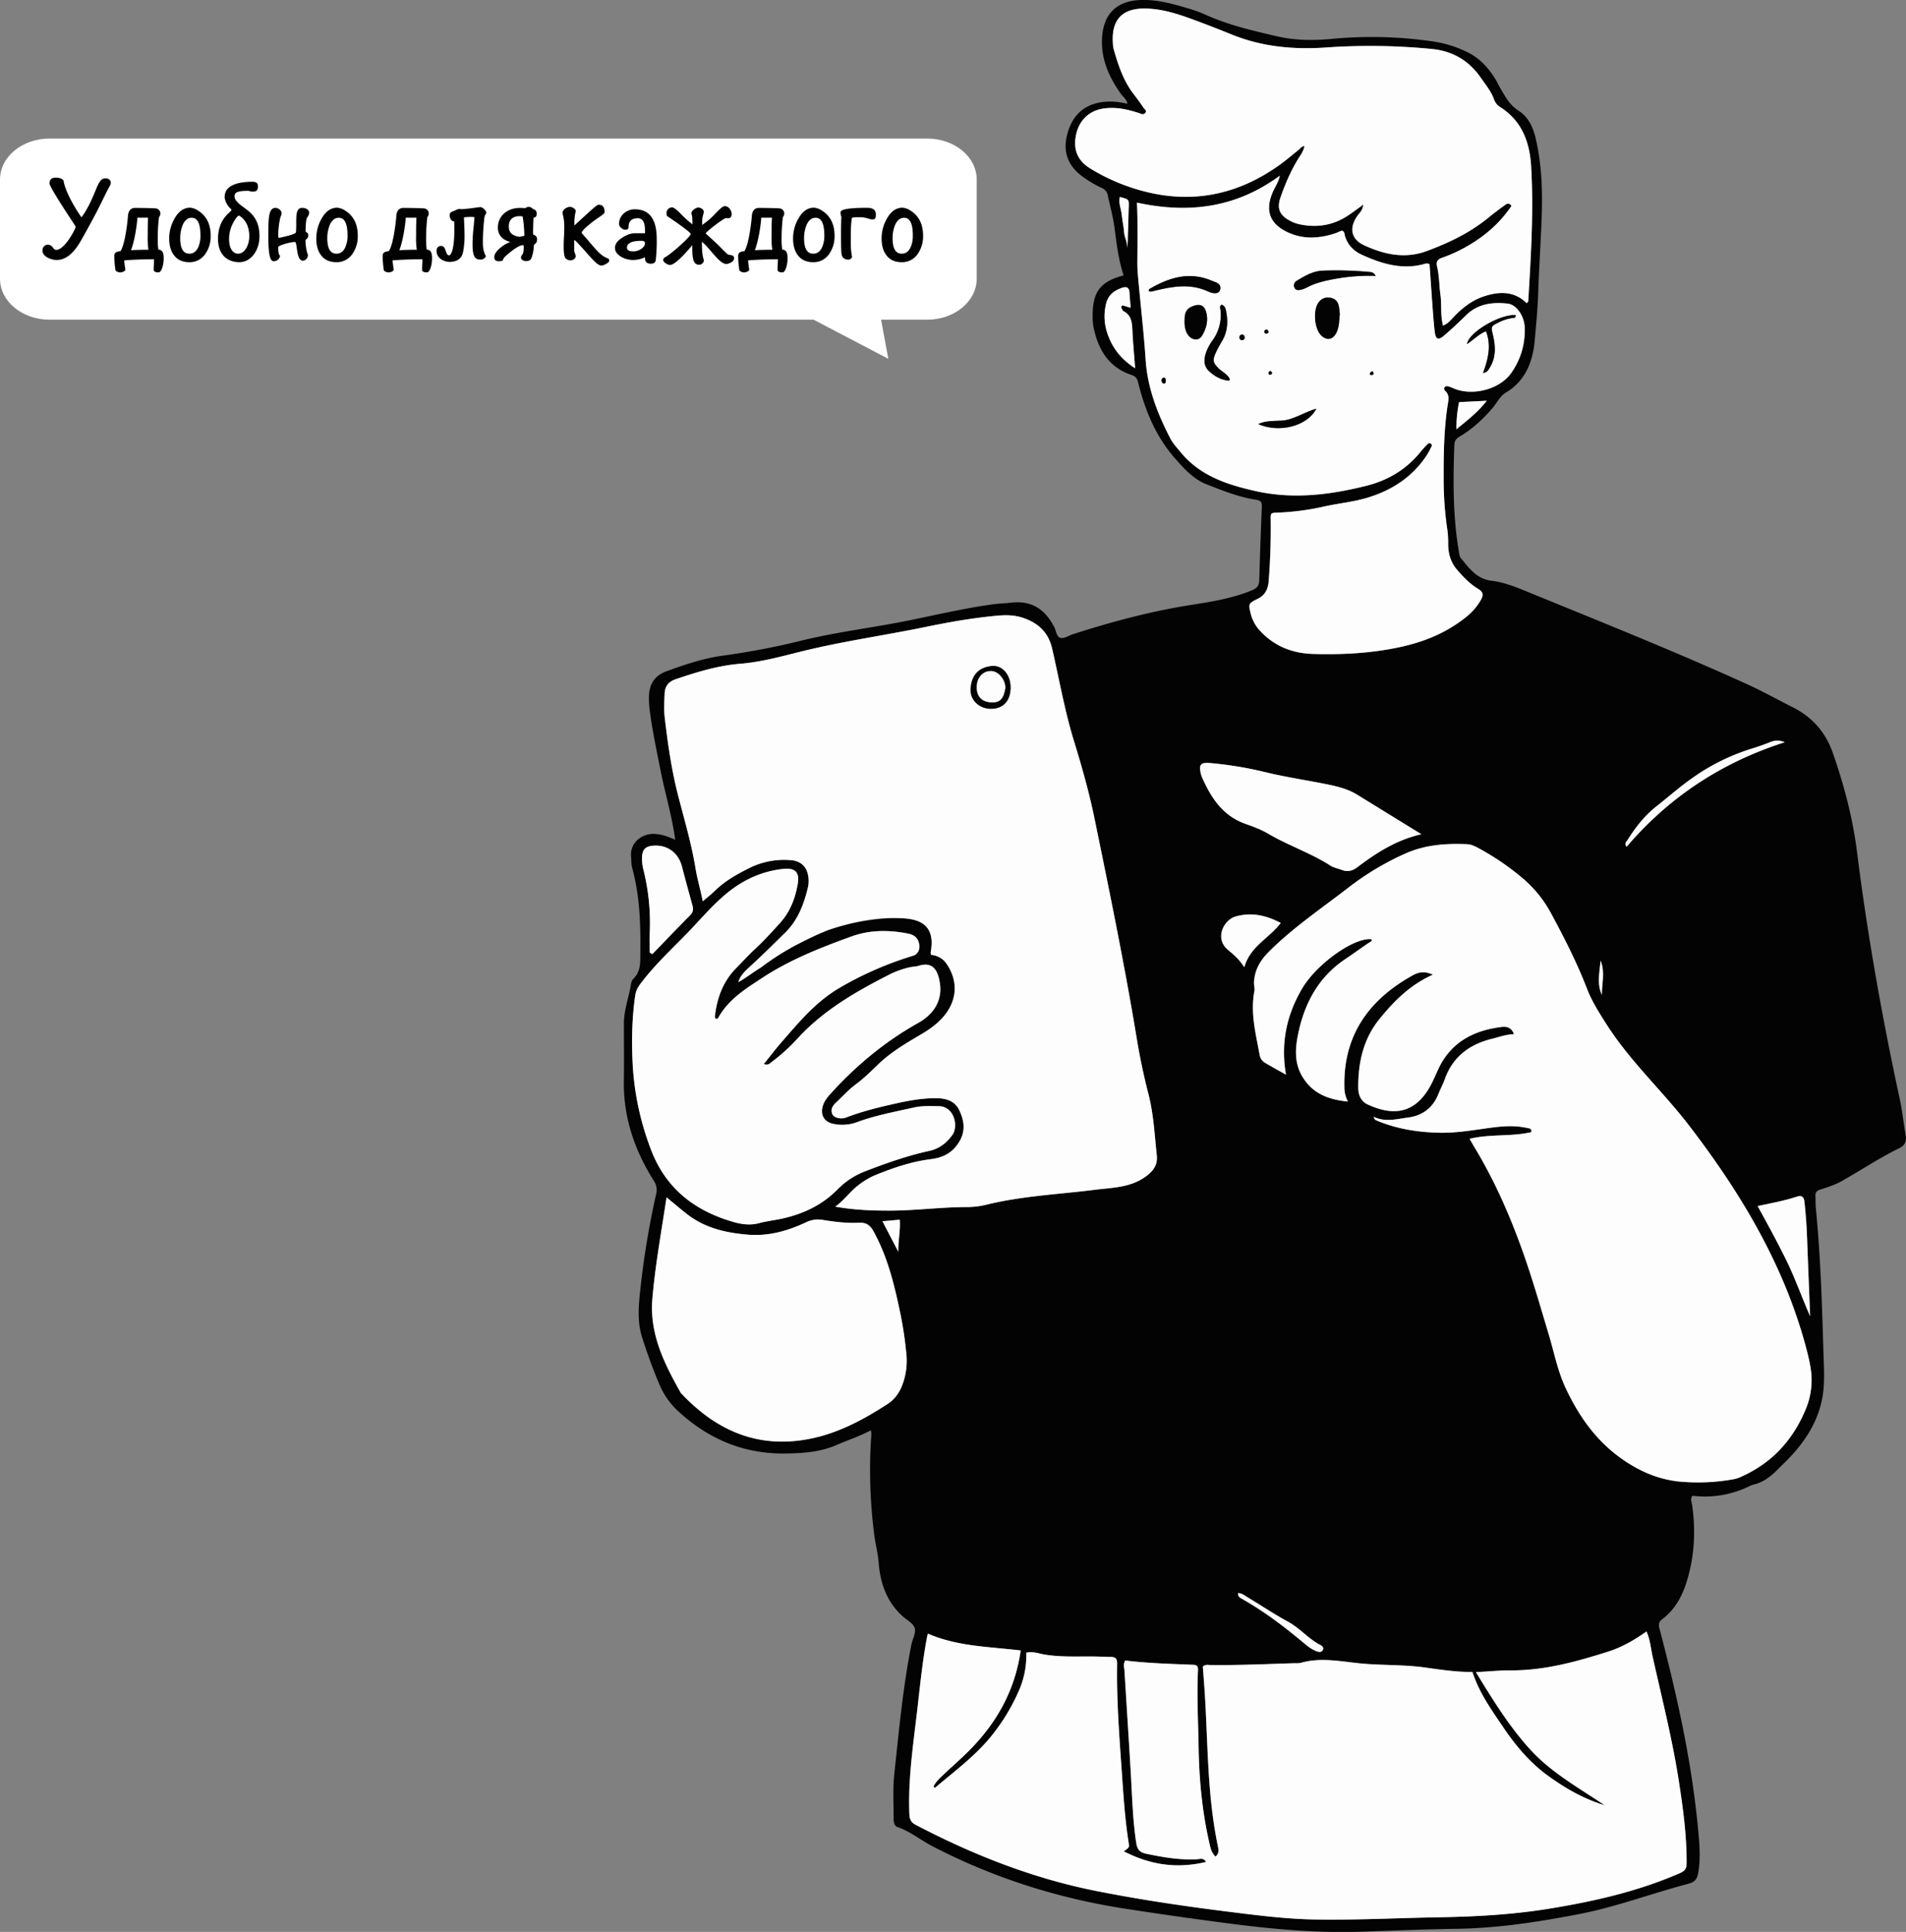 <?xml version="1.0" encoding="UTF-8"?> <svg xmlns="http://www.w3.org/2000/svg" viewBox="0 0 1538.06 1558.3"><rect x="0" y="0" width="1538.06" height="1558.3" fill="#808080" stroke="none"/><defs><style>.cls-1{fill:#fff;}.cls-2{fill:#030303;}.cls-3{fill:#fdfdfd;}</style></defs><g id="Слой_2" data-name="Слой 2"><g id="Layer_2" data-name="Layer 2"><path class="cls-1" d="M748.16,257.87H711l5.82,31.54-60.29-31.54H40c-22.1,0-40-14.8-40-33.06v-80c0-18.26,17.92-33.06,40-33.06H748.16c22.1,0,40,14.8,40,33.06v80C788.17,243.07,770.26,257.87,748.16,257.87Z"></path><path d="M65.77,175.3c4.13-5.63,7.5-12.19,11.44-21.94,3.09-7.59,4.59-9.47,8.06-9.47,2.16,0,4.13,1.22,4.13,3.47,0,1.5-.75,2.53-2,4.78-2.53,4.78-5.81,11.81-9.09,18.19-5.25,10-11,20.34-13.13,24C60.15,203,54.05,209.7,45.71,209.7c-4,0-11.44-2.43-11.44-7.68a4.49,4.49,0,0,1,4.5-4.69,4.8,4.8,0,0,1,3.75,2.16c1.41,1.78,2,2.06,2.82,2.06,7,0,15.65-17.16,15.65-18.28a2.25,2.25,0,0,0-.37-1.13C59.77,180.55,40,151.3,40,148c0-3.1,1.6-4.69,4.88-4.69,2.53,0,5,.47,6.37,2.25C52.46,154.3,61,168.74,65.77,175.3Z"></path><path d="M97.27,202.58c3.56-5.53,5.53-22.41,6-28.41.38-5.25,3.19-6.47,5.81-6.47,1.6,0,12.85.1,16.41.38a4.17,4.17,0,0,1,3.94,4.5l-.28,1.12a4.54,4.54,0,0,1-.85,1.41,142.46,142.46,0,0,0-1,17,60.22,60.22,0,0,0,.47,9.19c4.13.28,4.31,4,4.31,7.4,0,4.22-1.5,11-4.12,11-1.88,0-3.94-.37-3.94-2.15,0-2,.28-6.47.28-8.44-7.87,0-19.87.47-24.09.94,0,.75.75,6.46,1,7.68-.75,1-1.41,1.6-3.75,2a5.75,5.75,0,0,1-4.22-1.5,78.65,78.65,0,0,1-1-11C92.21,204.74,92.4,203.05,97.27,202.58Zm13.6-27c-.47,7.12-2.35,18.94-5.16,26.25,3.66-.28,10.5-.38,14.06-.38a67.67,67.67,0,0,1-.56-11.62c0-5.53,0-8.44.28-14.25Z"></path><path d="M165.8,204.64a15.13,15.13,0,0,1-12.93,6.85c-5.54,0-9.66-1.88-12.47-5.63-2.53-3.28-3.85-7.78-3.85-13.5a32,32,0,0,1,4.22-15.94c3.28-5.9,7.5-8.9,12.66-8.9a13.32,13.32,0,0,1,6.09,2.15c7,4.22,10.5,11.07,10.5,20.53A24.47,24.47,0,0,1,165.8,204.64Zm-11-29c-3.28,0-5.81,2.07-7.5,6.1a28.33,28.33,0,0,0-1.87,10.4c0,8.35,2.44,12.47,7.41,12.47,3.18,0,5.53-1.69,7.12-5.15a22.49,22.49,0,0,0,1.78-9.47C161.77,180.45,159.43,175.67,154.83,175.67Z"></path><path d="M203.68,146.61c3.65,0,4.5,1.5,4.5,3.84,0,3.29-1.69,4.13-4.32,4.13-1.59,0-2.62-.66-3.84-.66-8.81,0-10.78,1.41-10.78,4.41s2.81,5.72,8.53,9.75c5.91,4.22,11.63,9.84,11.63,22.41,0,11.62-6.94,21-16.22,21-9.47,0-17.25-5.82-17.25-18.75,0-12.75,6.09-18.75,9.65-21.85,1.13-1,1.13-1.22,1.22-1.5,0-.65-1.59-1.78-2.44-2.9-1.87-2.54-3.09-5.44-3.09-7.69C181.27,150.55,189.71,146.61,203.68,146.61Zm-11.44,58c4.59,0,8.91-5.9,8.91-14.15,0-8.91-3.85-13.69-7.5-16.13l-.94-.47c-1.13,0-7.88,8.16-7.88,18.94C184.83,200.7,188.11,204.64,192.24,204.64Z"></path><path d="M246.61,186.45c0,1.32,2.16.66,2.16,3.38,0,2.91-2.25,3-2.25,4.22a44.32,44.32,0,0,0,1.31,9.75,7.35,7.35,0,0,1,.66,2.06c0,2-1.88,4.41-4,4.41-5.81,0-4.31-15.19-6.56-15.1-4.22.19-13.41,2.72-13.41,4.22,0,2.16,0,5.63,1.5,7a5.16,5.16,0,0,1-5.25,4.32c-2.91,0-4.22-6-4.22-19.5,0-15.75.09-23.54,5.91-23.54,2,0,4.78,2.07,4.78,4.22,0,1.41-.75,2.53-1.13,3.94a66.71,66.71,0,0,0-1.59,14.91c0,.75.37,1.12,1,1.12-.47,0,13.13-2.62,13.31-4.5.85-9.28-1.5-19.69,5-19.69,4,0,5.63,2.35,5.63,3.47a5.6,5.6,0,0,1-1.22,3.75C247.18,176.05,246.61,179.61,246.61,186.45Z"></path><path d="M284.49,204.64a15.15,15.15,0,0,1-12.94,6.85c-5.53,0-9.66-1.88-12.47-5.63-2.53-3.28-3.84-7.78-3.84-13.5a31.88,31.88,0,0,1,4.22-15.94c3.28-5.9,7.5-8.9,12.65-8.9a13.31,13.31,0,0,1,6.1,2.15c7,4.22,10.5,11.07,10.5,20.53A24.54,24.54,0,0,1,284.49,204.64Zm-11-29c-3.28,0-5.81,2.07-7.5,6.1a28.12,28.12,0,0,0-1.88,10.4c0,8.35,2.44,12.47,7.41,12.47,3.19,0,5.53-1.69,7.13-5.15a22.64,22.64,0,0,0,1.78-9.47C280.46,180.45,278.11,175.67,273.52,175.67Z"></path><path d="M313.83,202.58c3.56-5.53,5.53-22.41,6-28.41.38-5.25,3.19-6.47,5.81-6.47,1.6,0,12.85.1,16.41.38a4.18,4.18,0,0,1,3.94,4.5l-.28,1.12a4.74,4.74,0,0,1-.85,1.41,142.46,142.46,0,0,0-1,17,60.22,60.22,0,0,0,.47,9.19c4.12.28,4.31,4,4.31,7.4,0,4.22-1.5,11-4.12,11-1.88,0-3.94-.37-3.94-2.15,0-2,.28-6.47.28-8.44-7.87,0-19.87.47-24.09.94,0,.75.75,6.46,1,7.68-.75,1-1.41,1.6-3.75,2a5.75,5.75,0,0,1-4.22-1.5,78.65,78.65,0,0,1-1-11C308.77,204.74,309,203.05,313.83,202.58Zm13.59-27c-.46,7.12-2.34,18.94-5.15,26.25,3.65-.28,10.5-.38,14.06-.38a66.68,66.68,0,0,1-.56-11.62c0-5.53,0-8.44.28-14.25Z"></path><path d="M365.86,170.33c1.78-.56,3-1.78,5.35-1.78a3.33,3.33,0,0,1,1.12.19c.28,0,5.53-.38,8.72-.85,2.06-.28,6-.84,6.66-.84,1.59,0,4.68,2.72,4.68,4.4,0,1.22-1.12,1.6-1.5,4a165.23,165.23,0,0,0-1.22,20.71c0,4.88,1.13,8.44,2.54,10.6-1.5,2.15-2.82,2.62-4.41,2.62-4.5,0-6.47-2.34-6.47-12.37,0-9.19,1.22-15.38,1.5-21.56,0-.47-.56-.47-3.66-.47-2.25,0-4.78.28-4.78.56.28,6,.47,10.59.47,14.34a62.14,62.14,0,0,1-1.22,13.5c-1.22,6.38-6.65,7.88-10.87,7.88-4,0-10.5-2.63-10.5-8.91,0-2.53,1.5-4,3.75-4,4.22,0,3.28,7.59,6.28,7.59,2.25,0,4.31-6.84,4.31-20,0-2.54,0-4.88-.09-7.41h-.38c-1.78,0-3.28-2.53-3.28-4.69C362.86,172.11,363.33,171.17,365.86,170.33Z"></path><path d="M411.89,195.17c-5.72-1.4-10.12-5-10.12-11.62,0-9.66,8-15.85,17.72-15.85,2.34,0,3.65.19,4.12.19.75,0,1.22-1,2.81-1a4.12,4.12,0,0,1,3.57,1.69c1.87.47,3.09,1.31,3.09,3.84s-1.13,2.91-2.53,3.19c-.28,4.41-.38,9.94-.38,13,0,.47.28.84.94,1a3.35,3.35,0,0,1,2.25,3.47c0,4-2.62,3.38-2.62,5.25a29.64,29.64,0,0,1-1.88,9.84c-.75,1.79-2.34,2.44-4.22,2.44-.75,0-4.22-.37-4.22-2.9,0-1,.38-1.32,1-2.35.66-.75,1.22-1.87,1.22-6.84,0-.47-.37-.75-1-.75-1.5,0-4.69,1.59-8.44,4.5-5.62,4.4-7.21,6.09-7.21,7.22,0,.75-1.32,1.22-3.29,1.22-2.53,0-3.84-.85-3.84-3.38C398.86,202.58,407.11,196.67,411.89,195.17Zm7.6-4.12a32.94,32.94,0,0,1,3.65-.85,105.51,105.51,0,0,0-1.4-15.65,21.71,21.71,0,0,0-2.44-.19c-6,0-8.72,3.38-8.72,8.16C410.49,187.77,413.77,190.39,419.49,191.05Z"></path><path d="M485.3,214.2c-4.5,0-11.81-11.15-21.19-20.25a.72.72,0,0,0-.47-.18c-.19,0-.28.09-.28.37v8.06c0,1,1.22,3.38,1.22,4.5,0,1.79-2.25,3.29-4.13,3.29a5.6,5.6,0,0,1-4-1.6c-1-1-1.59-4.22-1.59-9.37,0-6.57.47-9,.47-15.57a40.64,40.64,0,0,0-.94-9.65,7,7,0,0,1-.37-2.44c0-2.16,3.37-4.5,5.9-4.5,1.88,0,4.69,1.69,4.69,3.47a38.68,38.68,0,0,0-1.13,8v3.56l10.13-9.28c5.34-4.88,8.44-7.5,9.47-7.5,3.37,0,4.78,2.06,4.78,6.09,0,1.6-5.44,4.32-10.41,8.35-5.34,4.22-8.06,7-8.06,8.34,0,.28,1.69,1.88,5.06,5.91,8.44,9.93,11.07,12.84,16.5,14.81.38.09.57.66.57,1.5a1.71,1.71,0,0,1-.57,1.5C488.58,213.36,486.7,214.2,485.3,214.2Z"></path><path d="M529.17,209.8c-.28,2-1.59,2.9-3.94,2.9-3.46,0-5.06-1.78-4.68-5.25a22.21,22.21,0,0,1-9.75,2.25,19.07,19.07,0,0,1-9.28-2.43c-3.47-2-5.25-4.41-5.25-7.41s2-5.72,6-8.25c3.65-2.34,7-3.47,10.21-3.47h8v-2.25c0-6.56-1.87-9.84-5.81-9.84-5,0-7.41,2.34-7.41,6.94,0,1.59-.84,2.34-2.62,2.34-2.16,0-5.06-2.34-5.06-4.5a11,11,0,0,1,3.75-8.63,13.09,13.09,0,0,1,9-3.37c11.72,0,17.62,8,17.62,23.91A137,137,0,0,1,529.17,209.8Zm-11.53-15.56c-7.78,0-11.72,1.87-11.72,5.53,0,2,1.69,3,5.16,3a11.56,11.56,0,0,0,6-1.78c2.25-1.41,3.37-2.91,3.37-4.88C520.45,194.89,519.52,194.24,517.64,194.24Z"></path><path d="M536.39,207.64c4.22-1.87,21-16.69,21-18.94,0-1.4-14-11.06-19.22-14.53a9.46,9.46,0,0,1-.28-2.06,4.54,4.54,0,0,1,4.5-4.87c1,0,3.56,1.59,7.12,5.43A90.82,90.82,0,0,0,558.8,181c0-8.63-.85-7.32-.85-9.19s3.66-4.41,5.53-4.41c1.69,0,4.41,1.32,4.41,3.47,0,1.5-1.22,3.94-1.22,6.85,0,1.4-.09,2.71-.09,3.75a63,63,0,0,0,11.06-9.57c3.56-3.75,5.91-5.62,7.12-5.62,3.57,0,5.63,3.75,5.63,6.37,0,3.38-2.06,3.38-3.19,3.38-.84,0-1.12-.1-1.4-.1-1.79,0-16.32,11.25-16.32,12.29,0,.37,5.72,5.06,12,11.34,3.66,3.75,5.07,5.16,6.28,5.91,3,.37,4.6.56,4.6,2.9,0,3.38-5.63,4.6-6.1,4.6-5.9,0-13.31-12.85-19.87-17.91,0,12.94,1.59,13.5,1.59,15.19a3.79,3.79,0,0,1-3.84,3.28c-4.88,0-5.53-5.16-5.53-15.75-4.22,5.15-13.69,15.94-17.91,15.94-1.87,0-5.53-2.16-5.53-4A2.58,2.58,0,0,1,536.39,207.64Z"></path><path d="M600.7,202.58c3.56-5.53,5.53-22.41,6-28.41.38-5.25,3.19-6.47,5.81-6.47,1.6,0,12.85.1,16.41.38a4.17,4.17,0,0,1,3.94,4.5l-.28,1.12a4.54,4.54,0,0,1-.85,1.41,142.46,142.46,0,0,0-1,17,60.22,60.22,0,0,0,.47,9.19c4.13.28,4.31,4,4.31,7.4,0,4.22-1.5,11-4.12,11-1.88,0-3.94-.37-3.94-2.15,0-2,.28-6.47.28-8.44-7.87,0-19.87.47-24.09.94,0,.75.75,6.46,1,7.68-.75,1-1.41,1.6-3.75,2a5.75,5.75,0,0,1-4.22-1.5,78.65,78.65,0,0,1-1-11C595.64,204.74,595.83,203.05,600.7,202.58Zm13.6-27c-.47,7.12-2.35,18.94-5.16,26.25,3.66-.28,10.5-.38,14.06-.38a67.67,67.67,0,0,1-.56-11.62c0-5.53,0-8.44.28-14.25Z"></path><path d="M669.23,204.64a15.13,15.13,0,0,1-12.93,6.85c-5.54,0-9.66-1.88-12.47-5.63-2.53-3.28-3.85-7.78-3.85-13.5a32,32,0,0,1,4.22-15.94c3.28-5.9,7.5-8.9,12.66-8.9a13.32,13.32,0,0,1,6.09,2.15c7,4.22,10.5,11.07,10.5,20.53A24.47,24.47,0,0,1,669.23,204.64Zm-11-29c-3.28,0-5.81,2.07-7.5,6.1a28.33,28.33,0,0,0-1.87,10.4c0,8.35,2.44,12.47,7.41,12.47,3.18,0,5.53-1.69,7.12-5.15A22.49,22.49,0,0,0,665.2,190C665.2,180.45,662.86,175.67,658.26,175.67Z"></path><path d="M703.64,177c-2,0-4.69-1.79-9.47-1.79-3.66,0-6.47,0-6.75.75-.75,4.79-.84,7.69-.84,18.19a60.56,60.56,0,0,0,1,13.22c-.75,1.22-1.5,2.06-2.72,2.06-4,0-5.63-2-5.91-5.62-.28-4.6-.28-10.78-.28-15.28s.09-9.19.28-13.69a8.68,8.68,0,0,1-.65-3.66c0-1.4,2.25-3.56,21.47-3.56,4.68,0,7,1.78,7,5.25S706.26,177,703.64,177Z"></path><path d="M740.67,204.64a15.15,15.15,0,0,1-12.94,6.85c-5.53,0-9.66-1.88-12.47-5.63-2.53-3.28-3.84-7.78-3.84-13.5a31.88,31.88,0,0,1,4.22-15.94c3.28-5.9,7.5-8.9,12.65-8.9a13.31,13.31,0,0,1,6.1,2.15c7,4.22,10.5,11.07,10.5,20.53A24.54,24.54,0,0,1,740.67,204.64Zm-11-29c-3.28,0-5.81,2.07-7.5,6.1a28.12,28.12,0,0,0-1.88,10.4c0,8.35,2.44,12.47,7.41,12.47,3.19,0,5.53-1.69,7.13-5.15a22.64,22.64,0,0,0,1.78-9.47C736.64,180.45,734.29,175.67,729.7,175.67Z"></path></g><g id="Layer_1" data-name="Layer 1"><path class="cls-2" d="M544.88,677.36c-2.73-19.74-8.19-37.48-11.78-55.61-3.32-16.74-6.9-33.41-9-50.36a78.63,78.63,0,0,1-.43-8.81c-.08-10.23,4.41-17.62,14.13-21.13,14.94-5.39,30.06-10.57,45.81-12.64a605.18,605.18,0,0,0,64.06-12.31c28.31-6.89,57.3-10.27,85.83-16.06,22.76-4.61,45.37-10,68.42-13.08,4.66-.63,9.39-.68,14.06-1.24,16.57-2,27.55,5.51,34.82,19.88,1.53,3,1.78,7.91,5.17,8.55,3,.56,6.55-1.89,9.88-3,31.1-10,62.56-18.43,94.91-23.55,16.79-2.66,33.65-5.27,49.6-11.88,4.34-1.8,5.69-4,5.81-8.34q.83-29.56,2.07-59.12c.15-3.71-1-5-4.71-5.59-13.76-2-26.6-7.3-39.48-12.24-10.79-4.14-18.38-12.61-25.77-21-15.34-17.37-24-38.13-29.61-60.32-.77-3-1.31-5.7-5.4-7-18.87-6.21-27.37-21-31-39.41a45.26,45.26,0,0,1-.54-8.8c0-19,6.32-27.23,25-32.19-4.15-12.3-5.62-25.1-7.29-37.9-1.18-9-3.65-17.84-5.51-26.76a7.74,7.74,0,0,0-4.78-5.78,91.64,91.64,0,0,1-16.59-10c-11.32-8.72-15-20.19-11.24-33.71,3.59-13.09,11.35-22.31,25.47-25.16,7.68-1.55,15.19-.89,23,.87-.68-3.69-3.38-5.3-5-7.6-9.82-13.72-16.54-28.51-15.44-45.84C890.47,11.08,901.25.74,920.34,0c12.55-.46,24.51,2.69,36.38,6.16a119.21,119.21,0,0,1,15.79,5.57c18.6,8.48,38.44,13,58.14,17.59,14.26,3.29,29.07,3.48,43.89,2.05a343.48,343.48,0,0,1,83.65,2.33,93.12,93.12,0,0,1,25.12,8c10.78,5,18.37,13.53,24.3,23.64.74,1.27,1.27,2.66,2,3.92,4.42,7.44,8,15.12,16,20.18,7.62,4.81,11.51,13.2,13.6,22.06,5,21.39,5.63,43.14,4.8,65-.76,20-2.08,40-2.75,60-.43,12.61-1.65,25.2-2.75,37.69-1.48,16.89-7.17,32.85-23.3,42.43-4.92,2.92-7.2,8.37-10.82,12.54-7.8,9-16.31,17-26.56,23-2.91,1.7-4.1,3.45-4.23,6.82-1.09,29.15-1.21,58.25,3.86,87.13.26,1.46.39,2.89,1.38,4.09,6.73,8.08,12.73,16.8,24.68,18.22,10.26,1.22,20,5.18,29.43,9.06,59.28,24.28,118.8,48,177.13,74.51,12.3,5.59,24.11,12.24,36.21,18.29,16,8,26.88,20.16,32.85,37.35,9,25.95,16,52.42,19.4,79.57,8.44,67.2,20.29,133.76,34.62,199.92,2,9.47,3,19.17,4.64,28.74.78,4.64-.57,8-4.91,10.13-16.13,7.88-31.07,17.84-46.65,26.67-5.31,3-11.32,4.95-17.19,6.77-3.21,1-4.24,2.58-4.07,5.62.17,3.23,0,6.49.35,9.71,3.8,38.7,4.95,77.54,6.12,116.38.28,9.41.87,18.88.14,28.22-1.72,22.09-12.22,40.19-27.17,56-3,3.21-6.25,6.22-9.35,9.36-5.63,5.72-11.68,10.75-19.75,12.69a21.17,21.17,0,0,0-4.11,1.59,81.8,81.8,0,0,1-45.42,7.5c-2.1,2.55-.63,5.15-.28,7.64,2.93,20.69,1.86,41.06-4.28,61.14-3.7,12.11-9.44,22.87-19.71,30.63-3.14,2.36-3.27,4.42-2.29,8.16,14.62,55.53,27,111.5,31.72,168.88.75,9.08,1.06,18.21-.5,27.31-.85,5-2.28,7.7-8.17,9.25-29.74,7.82-58.58,18.79-88.94,24.6-32.43,6.21-64.9,11.21-98,11.68-25.61.36-51.21,1.5-76.81,2.33-32.74,1.08-65.25-1.48-97.72-5.5-30.93-3.83-61.75-8.29-92.55-13-54.8-8.47-106.87-25-156.13-50.6-9.35-4.86-17.52-11.75-27.68-15.21-3.5-1.19-3.34-5.31-3.33-8.52,0-11.48-.68-23.06.55-34.43,3.75-34.8,6.94-69.7,13.75-104.11.91-4.59,3.89-9.67,2.7-13.55s-6.4-6.47-9.86-9.62c-12.66-11.54-17.92-26.44-19.2-43-.59-7.67-2.62-15.06-3.58-22.64a408.58,408.58,0,0,1-2.34-81.09,20.5,20.5,0,0,0-.37-3.16c-9.08,4.81-18.59,7.9-27.63,11.83-13.2,5.75-26.62,6.61-40.49,6.88-33.81.66-62.6-11.32-87.26-34a62,62,0,0,1-15.16-21.45c-5.33-12.45-9.9-25.16-14-38-4.77-14.81-2.46-29.78-.85-44.67a672.46,672.46,0,0,1,12.14-71.29,13.11,13.11,0,0,0-2-10.72c-15.56-24.65-24.61-51.28-24.11-80.8.26-15.3,0-30.6.05-45.91,0-11,4.1-21.3,5.75-32a7.33,7.33,0,0,1,1.84-4c6.21-6,5.58-13.45,5.68-21.18.28-23-.41-45.9-6.59-68.3-.77-2.79-.59-5.83-.88-8.76-1.22-12.06,9.5-19.84,20.39-18.57C534.69,673.16,539.34,675,544.88,677.36ZM748.76,1317.7c-.48,2-.81,3.07-1,4.2-3.65,19.4-5.49,39-7.8,58.62-3.25,27.46-7.32,54.86-6.21,82.68.18,4.45,1.39,6.8,5.24,8.82,46.35,24.23,94.58,43.21,146.08,53.39,36.67,7.25,73.63,12.61,110.7,17.18,21.6,2.67,43.22,5.33,65,5.72,33,.58,65.94-1.18,98.91-1.76,30.35-.53,60.56-2.13,90.59-7,36.1-5.89,71.53-13.93,105.23-28.63,4.06-1.77,5.42-3.65,5.44-8.21.08-22.18-2.85-44-6.25-65.84-5.3-34-13.78-67.41-21.25-101-1.43-6.45-1.9-13.17-4.87-19.88-9.91,7-19.83,12.7-30.8,16.19-25.56,8.12-51.29,15.27-78.48,15.18-9.27,0-18.53.91-28.37,1.43,13.7,22.36,26.88,43.85,44,62.57s39.21,30.78,59.92,44.8c-16.85-5.09-31.77-13.64-45.81-23.84-14.49-10.53-25.89-24-35.82-38.7-9.53-14.14-19.6-28-25.11-45-12.18.17-25-1.7-37.81-3.52-16.36-2.33-32.9-1.77-49.34-3.07-17.07-1.35-34.27-5.65-51.5-.7a17.78,17.78,0,0,1-4.4.23c-22.95.67-45.9,1.78-68.88,1.45-1.68,0-3.54-.61-5.61,1.3.52,7.09,1.14,14.63,1.61,22.19,2.54,40.78,2,81.83,10.43,122.12.6,2.87,1.49,6.29-1.86,8.93-3.36-3.25-4.07-7.33-5-11.28-5.78-25.35-8.19-51.11-8.6-77-.33-20.6-1.5-41.2-.51-61.81.13-2.75-.28-4.46-3.59-4.59-18.46-.77-36.94-1.23-55.1-3.47-1.85,3-.76,5.7-.6,8.24,1.63,27,3.42,54,5,81,1.15,19.38,1.56,38.8,4.5,58.06.81,5.3,3,7.51,8,8.56,13.57,2.85,27.14,5.19,41.1,4.45,2.19-.12,5.24-1.46,7.18,2.17-23.39,5.64-45,2.47-66.35-8.57,4.36-3.07,4.52-3.09,3.89-7.06-3.16-20.08-4.32-40.35-5.75-60.6-2-27.89-4-55.77-3.51-83.75.07-3.81-1.2-5.41-5-5.38-3.23,0-6.47-.2-9.71-.29-14.69-.41-29.43.78-44.07-1.67-4.56-.77-9.08-2.71-14.54-1.44a70.22,70.22,0,0,1-6,30.72,159,159,0,0,1-21.89,36.12c-13,16.24-29.69,28.46-45.36,41.79-.56.48-1.05.32-1.57-.69,1.51-3.35,4.21-6,6.92-8.6,7-6.69,14.42-13,21.29-19.9,22.45-22.4,37.46-48.7,42.11-81.26C798.16,1328.2,772.63,1328.09,748.76,1317.7ZM674,973.28c14.69,2.66,29.21,3.25,43.77,3.23,20.9,0,41.67-2.91,62.59-2.88a66.44,66.44,0,0,0,15.75-1.93c28.69-7.07,58.16-8.32,87.31-12,13.87-1.76,28.21-1.64,40.51-10.25,6.27-4.4,10.42-9.37,9.56-17.4-1.77-16.64-2.55-33.39-6.77-49.72q-5.62-21.77-9.28-44c-9.87-59.77-22.07-119.1-34.27-178.43-4.33-21-10.2-41.67-16.51-62.2C859.12,573.22,854.77,548,849,523.06c-3-12.95-11-20.29-22.83-24.48-6.8-2.41-13.81-2.6-20.9-2-19.66,1.74-39,5.18-58.34,9.15-33.1,6.79-66.62,11.5-99.47,19.57-16.55,4.06-33,8.71-50.07,10.09-18.06,1.47-35.12,6.71-52.13,12.49-5.94,2-8.68,5.75-8.9,11.55-.24,6.46-.67,13,.08,19.4,2.5,21.31,5.53,42.53,10.94,63.39,5,19.33,10.68,38.56,13.93,58.29,1.42,8.62,3.9,16.86,5.83,26.48,3.89-3.35,7.11-5.83,10-8.66C585.24,710.41,595,705,605,700a63,63,0,0,1,33.41-6.2c7.52.57,12.55,5.07,13.75,12.57a23.09,23.09,0,0,1-.05,8.77c-3.28,13.87-8,26.92-18.66,37.3-9.27,9-18.41,18.21-28,26.93-4,3.6-8,7.29-9.66,12.83,6.44-3.57,12-8.14,18.21-11.81,16-13,23.83-15.71,43.23-25.51,18.72-9.46,53.51-15.9,74-14,16.7,1.55,22.84,10.6,19.75,27.25a7.07,7.07,0,0,0,.37,2.07,16.48,16.48,0,0,1,12.38,7.06c9.19,13.29,8.91,28.22-1,41-5.49,7.11-12.7,12.1-20.39,16.59-11.94,7-23.88,14.14-33.85,23.76-5.72,5.53-11.37,11.13-17.73,15.84-6,4.42-10.87,9.9-16.22,14.92-2.73,2.57-4.56,5.56-2.87,9.35,1.27,2.86,6.91,4.24,10.93,2.69,13.2-5.09,26.91-8.38,40.67-11.45,10.63-2.37,21.38-4.27,32.32-4.17,7.71.07,14.88,2.07,18.48,9.68,5.31,11.24,4.64,20.34-3,29.6-5.25,6.32-12.27,8.94-20.05,9.91-15,1.88-29.15,6.59-43.11,12.19a60.38,60.38,0,0,0-19.22,12.17C683.88,964,679.73,969.24,674,973.28ZM1156.3,786.16c-18.69,8.42-31.39,21.38-43,35.54C1100,838,1095.78,857.28,1096,877.82c.07,5.7,2.41,10.66,7.63,13.06,19.41,8.91,36.09,7.83,48.43-11.4,3.31-5.16,5.68-11,8.24-16.56,10.1-22.13,28.57-31.79,51.55-34.61,4.26-.53,8.05.78,9.76,5.85-6.35.2-11.88,2.3-17.55,3.7-17.89,4.41-31.38,14.13-38,32-1.62,4.41-3.81,8.6-5.58,13-4.52,11.11-13.13,17.19-24.63,18.6-8.89,1.1-17.91,3.95-27.56-.73.87,1.61,1,2.29,1.39,2.49a41.41,41.41,0,0,0,4,1.73c15.54,6,31.72,8.43,48.34,8.72,13.93.24,27.52-2.27,41.22-4.08,9.65-1.27,19.36-2,29,.24,1.45.34,3.81.06,3.44,3.33-16,3.84-33,1.32-49.85,5.42,1.69,2.91,3.1,5.38,4.57,7.83,16.44,27.32,29,56.51,39.52,86.45,7.26,20.76,13.33,42,19.69,63.11,4.4,14.6,7.19,29.65,13.74,43.62,10.42,22.21,24.06,41.77,44.17,56.3,14.09,10.17,29.8,17.24,46.91,19.06a161,161,0,0,0,44.86-1.89,28.05,28.05,0,0,0,6.59-2.35c24.17-11,40.75-29.15,51-53.54a60.66,60.66,0,0,0,4-34.54c-1-5.79-2.4-11.52-3.94-17.18-18-66.17-52.58-123.62-93.85-177.42-21.29-27.76-47.4-51.59-66.41-81.27-6-9.43-12.1-18.9-16.11-29.28-8.19-21.19-18.49-41.3-29.25-61.23a96.8,96.8,0,0,0-23.4-28.47,210.47,210.47,0,0,0-34.23-23.32c-3.1-1.69-6.23-3.35-9.87-3.51-17.23-.75-34.29.5-50.12,7.72a223.76,223.76,0,0,0-44.65,26.57c-21.81,16.94-44.83,32.35-64.62,51.94-7.46,7.38-11.93,15-12.51,25.17-.13,2.31.78,4.75.35,7-3.4,17.57,1.09,34.44,4.2,51.45a9,9,0,0,0,4.27,6.41c5.32,3.19,10.78,6.14,17,9.64-4.39-24.76.22-48,13.28-69.89,11.91-19.92,42.27-41.26,55.93-39.3.18,2-1.48,2.19-2.65,3-6.31,4.32-12.51,8.79-18.85,13.06-22.45,15.14-33.64,37.22-38.42,63-2.06,11.1-2.11,22.09,4.36,32.41,8.3,13.23,20.75,17.84,36.33,19.42a24.06,24.06,0,0,1-2.85-11.69q-1.53-58.87,55.36-90.25C1144.61,784.18,1149.53,783.09,1156.3,786.16ZM917.48,163.44c.72,16.25.41,32.39.25,48.53,0,4.41.34,8.83.74,13.22,2,21.67,4.49,43.31,5.94,65,1.53,22.87,9.56,43.49,19.92,63.46,2.18,4.19,5.45,7.63,8.45,11.27,15.77,19.14,37.85,26.18,60.7,31.28,30,6.7,59.67,3,89.07-4.34,17.67-4.44,32.48-13.41,44-27.71,1.65-2.06,3.51-4,5.35-5.86a1.94,1.94,0,0,1,2.38-.58c1.3.71,1.23,1.8.62,2.94-1.1,2.07-2.08,4.22-3.36,6.18-11.61,17.84-28.33,28.69-48.37,34.72-11.27,3.39-23.06,4.49-34.52,7a206.28,206.28,0,0,1-35.76,4.89c-8.35.36-7.6-.32-7.53,7.72q.23,23.87-1.66,47.63c-.5,6.3-2.72,11.18-8.7,14.17-7.9,3.95-7.73,4.08-5.69,12.44a31,31,0,0,0,8.25,14.28c11.48,12,25.81,17.35,41.93,17.82,24.15.71,48.16-.57,71.92-5.92,19-4.27,36.32-11.57,51.54-23.79a47.22,47.22,0,0,0,12-13.89c2.11-3.78,2-6.33-2-8.71-6.62-4-11.91-9.47-17-15.29-5.33-6.12-7.36-13.14-7.41-21a79.31,79.31,0,0,0-.65-11.44,273.56,273.56,0,0,1-3-40.45c-.08-20,.18-40,3.18-59.88.59-3.91,1.9-8.2-1.77-11.63-.84-.79-1.48-1.89-.65-3.07s2.13-1,3.23-.69a29.62,29.62,0,0,1,4.1,1.58c15.28,6.48,37.37.81,46.63-12.7a58.7,58.7,0,0,0,10.7-35.74,24.05,24.05,0,0,0-4.69-14c-2.39-3.19-5.45-5.61-9.41-6-12.38-1.29-24,.27-33.43,9.61-5.64,5.59-11.46,11-17.49,16.19-4.81,4.12-6.86,3.15-7.62-3.32-.68-5.84-1.13-11.71-1.57-17.57-.91-12.29-1.74-24.58-2.61-36.92-1.41-.11-2.34-.44-3.11-.21-18.14,5.38-34.88.37-51.23-7-6.7-3-11.64-7.89-13.86-15.14-.49-1.59-.12-3.66-2.53-4.5-2,.8-4.07,1.82-6.27,2.51-12.12,3.82-24.21,4.62-36.2-.58-15.69-6.81-20-17.87-13.08-33.47,1.73-3.9,4.37-7.46,5.49-12.77C997.37,167.8,959,172.43,917.48,163.44ZM1232,244.58c.94-1.14,1.25-1.34,1.26-1.56,2.14-36.42,4.52-72.86,2.28-109.35-1.18-19.26-7.55-36.28-24.93-47.24a11.63,11.63,0,0,1-4.9-6.06c-2.4-6.77-7-12.24-11-18-9.49-13.63-22.77-21.19-39.07-22.8a511.25,511.25,0,0,0-85.55-1.21c-26.05,1.81-51.68-.55-76.22-10.52q-15.92-6.46-32-12.38c-11.89-4.36-24-8.18-36.78-8.53q-29.05-.78-27,28.16a21.26,21.26,0,0,0,.56,4.37c3.7,13.06,7.92,25.89,16.43,36.81,2.71,3.49,5.28,7.08,7.76,10.73.86,1.26,3.1,2.47,1.13,4.4-1.53,1.51-3,.45-4.75-.12-9.56-3.15-19.34-5.27-29.45-3.57-11.45,1.93-19.28,10-21.52,21.61-2.2,11.34,1.22,20.2,11.26,26.41a154.61,154.61,0,0,0,26,12.94c45.8,17.56,88.75,12.48,128.52-16.65,4.74-3.48,9.17-7.37,13.81-11,1.39-1.08,2.4-3,4.83-3.21-.81,4.34-3,7.15-4.89,10.11-6.09,9.8-10.57,20.35-14.38,31.17-3.19,9-.82,14.56,7.58,19a30.15,30.15,0,0,0,7.39,2.79c14.14,3.07,27.46,1,39.6-7.11,3.73-2.5,7.32-5.2,12.22-8.7-.74,4.82-3.13,6.7-4.73,9-6.9,9.66-5.33,18.88,5.38,23.82,16.09,7.41,32.84,11.15,50.43,4.67,18-6.65,35.19-14.88,50.16-27.2,4.09-3.36,8.34-6.53,12.63-9.63,1.52-1.1,3.35-2.7,5.68.33-9,13.59-21.07,24.1-35.24,32.29a120.87,120.87,0,0,1-20.79,9.61c-3.81,1.32-5,3.3-4,7.18,1.81,7.46,1.65,15.2,2.7,22.76,1.12,8.07-.15,16.35,2.06,24.76,3.91-1.49,6.11-4.3,8.43-6.77,6.77-7.2,14.76-13.44,23.71-16.52C1208.52,235.23,1221.38,234,1232,244.58ZM577.82,821.8c-1-.45-1-1.32-.86-2.15,1.65-14.71,6.51-28,17.11-38.77,5-5,9.7-10.3,14.88-15.09,7.36-6.82,14.11-14.2,20.79-21.65,7.92-8.82,12-19.55,14-30.94,1.73-9.63-1.94-13.39-11.57-12.39-16.82,1.75-31.7,8.44-44.81,19-11.74,9.45-21.39,21-31.8,31.84-12.25,12.71-25.28,24.69-36.23,38.62-2.91,3.71-5.86,7.21-6.61,12.2-2.67,17.84-3,35.94-2.24,53.73a226.63,226.63,0,0,0,15,71.35c11.95,31.21,35.15,49,66.23,58,6.76,1.95,13.71,2.93,20.88,1,5.94-1.6,12.13-2.29,18.16-3.59,17.33-3.73,32.83-11,45.36-23.85a62.65,62.65,0,0,1,22.8-14.67c16.74-6.47,33.63-12.37,51.18-16.22,7.92-1.73,13.74-6.32,18.41-12.73,5.22-7.18,1.53-23.07-10.81-23.29-6.81-.12-13.62-.41-20.21,1.08-15.47,3.48-31.15,6.35-46.05,11.88a34.6,34.6,0,0,1-18,1.47c-8.18-1.27-11.89-7.36-9.21-15.24,1.26-3.72,3.7-6.64,6.28-9.49,20.54-22.59,43.64-41.83,70.44-56.81,11.89-6.64,19.73-17.44,17.56-32-1.77-11.94-6.62-17.4-17.16-14.12-2.22.69-4.68.59-6.95,1.15a72.38,72.38,0,0,0-15.79,5.47c-27.08,13.77-53.35,28.66-74.34,51.33a148.2,148.2,0,0,1-21.49,19.62c-1.51,1.1-2.86,3-6.37,1.67,5-6.14,9.48-12.11,14.39-17.73,14.62-16.75,27.14-32,46.24-43.43A276,276,0,0,1,736.5,771c4.08-1.23,5.86-4.68,5.31-8.82-.67-5-3.22-8-9.23-9.17-15.26-3-30.67-3-45.3,2.28-24.88,9-49.64,18.72-71.83,33.26-13.56,8.89-27.93,17.63-36.06,32.84C579.22,821.72,578.36,821.68,577.82,821.8Zm-40,144c-4.14,27.85-9.14,54.72-11.45,82-2.38,28.1,9.55,52,22.76,75.45a7.18,7.18,0,0,0,1.12,1.35c28.71,30.21,62.86,44.54,104.82,35.67,22.47-4.75,42.29-15.54,61.32-27.89,5.55-3.6,9.31-9,11.68-15.17a55.49,55.49,0,0,0,3.18-26,307.17,307.17,0,0,0-4.7-31.38c-4.81-23-10.22-45.84-21.82-66.75-2.91-5.24-6.28-7-11.71-6.76-9.74.48-19.43-.68-29-2.25a21.76,21.76,0,0,0-13.47,1.85c-15,7-30.3,11.44-47.51,10C585,994.32,568.38,990.33,554,979,548.91,975,544,970.82,537.87,965.78ZM1147,672.89c-18-11-34.92-21.5-51.91-31.87-7.1-4.33-14.93-6.43-23.09-8.1-17.24-3.54-34.69-6-51.81-10.24a297.92,297.92,0,0,0-43.43-7.12c-8.2-.76-9.53,1.2-7.65,9A15.33,15.33,0,0,0,970,627c7.32,16.52,16.74,31,34.94,37.46,6.35,2.25,12.79,4.63,18.55,8,16.22,9.54,34.24,15.51,50.11,25.71,2.64,1.7,6,2.26,9,3.42,4.78,1.84,8.69,1,12.93-2.25C1110.71,687.86,1126.68,677.54,1147,672.89Zm-622.74,95.4,2.18,1.32c10.17-10.5,20.27-21.08,30.57-31.45,2.46-2.47,2.6-4.89,1.77-7.92-2.88-10.44-5.75-20.89-8.47-31.38-2.95-11.37-12.35-18-24.06-16.64-5.33.6-7.76,3.1-8.08,8.54a34.93,34.93,0,0,0,1,10.47,177.39,177.39,0,0,1,5.12,52.34C524,758.46,524.25,763.38,524.25,768.29Zm936.45,293.38c-.82-20.79-1.71-41.58-2.45-62.37q-.52-15-2.14-29.88c-.45-4.13-2.28-5.46-6.39-4.08-10,3.36-20.44,5.14-31.39,7.51,8.12,14.74,16,29.14,23.23,43.87S1454.11,1046.83,1460.7,1061.67ZM1033.51,744.43c-11.73-6.1-23.59-8.88-36.54-5.15-9.6,2.76-17,17.83-6.16,26.79,4.65,3.83,9.22,7.79,13.29,14.06C1008.88,763.09,1024.23,756.84,1033.51,744.43ZM912.41,248.27c-.38-4.83-.76-8.6-1-12.39-.23-4.11-2.51-4.89-5.91-3.75-6.47,2.18-11.34,5.86-13,13a42.4,42.4,0,0,0,.71,22.64c3.75,12,10.83,21.63,22.78,29.28-.81-10.7-1.65-19.73-2.12-28.77-.36-6.76-.1-13.58-7.37-17.38-.67-.35-1-1.4-1.39-2.19a1.71,1.71,0,0,1,.66-2.44Zm527.78,350.44a14.65,14.65,0,0,0-12.17.12c-4.89,2-9.89,3.68-14.92,5.21A168.75,168.75,0,0,0,1366,627.31c-10.16,7-19.34,15.23-29,22.82s-17,16.87-23.43,27.09c-.92,1.46-3.09,3-1,5.81C1346.89,642.94,1389.2,615,1440.19,598.71ZM999.07,1285c-.32,3.13,2,3.91,3.54,4.8,18.48,10.49,35.21,23.4,51.41,37a38.42,38.42,0,0,0,5.08,3.49,19.23,19.23,0,0,0,4,1.78c1.8.58,3.65.47,4.47-1.54.67-1.64-.52-2.9-1.82-3.55-9.81-5-16.87-13.79-26.46-19-11.14-6-21.6-13.11-32.46-19.57C1004.44,1287,1002.23,1285,999.07,1285Zm200.71-961.74-22.38,1.11a102.21,102.21,0,0,0-2.11,21.87C1184.47,338.65,1192.54,332.54,1199.78,323.24ZM712.08,985.05c4.22,8.11,8,15.45,12.79,24.6-.1-9.84,1.88-17.48,1.2-25.83ZM903.66,158.87c-1.21,5.09,1.1,9.8,1.56,14.67.44,4.66,1.58,9.27,1.87,13.93.28,4.49,3.36,8.53,2,13.12,1.35-4.05.88-8.39,1.11-12.65.35-6.73.31-13.48.6-20.22C911.11,160.82,911.2,160.82,903.66,158.87Zm387.93,616c-.72,9.19-3.16,18.56,1.06,27.64C1292.58,793.27,1295.38,784,1291.59,774.83Z"></path><path class="cls-3" d="M748.76,1317.7c23.87,10.39,49.4,10.5,74.93,13.57-4.65,32.56-19.66,58.86-42.11,81.26-6.87,6.85-14.25,13.21-21.29,19.9-2.71,2.58-5.41,5.25-6.92,8.6.52,1,1,1.17,1.57.69,15.67-13.33,32.37-25.55,45.36-41.79a159,159,0,0,0,21.89-36.12,70.22,70.22,0,0,0,6-30.72c5.46-1.27,10,.67,14.54,1.44,14.64,2.45,29.38,1.26,44.07,1.67,3.24.09,6.48.32,9.71.29,3.75,0,5,1.57,5,5.38-.51,28,1.53,55.86,3.51,83.75,1.43,20.25,2.59,40.52,5.75,60.6.63,4,.47,4-3.89,7.06,21.3,11,43,14.21,66.35,8.57-1.94-3.63-5-2.29-7.18-2.17-14,.74-27.53-1.6-41.1-4.45-5-1-7.16-3.26-8-8.56-2.94-19.26-3.35-38.68-4.5-58.06-1.59-27-3.38-54-5-81-.16-2.54-1.25-5.19.6-8.24,18.16,2.24,36.64,2.7,55.1,3.47,3.31.13,3.72,1.84,3.59,4.59-1,20.61.18,41.21.51,61.81.41,25.94,2.82,51.7,8.6,77,.91,4,1.62,8,5,11.28,3.35-2.64,2.46-6.06,1.86-8.93-8.43-40.29-7.89-81.34-10.43-122.12-.47-7.56-1.09-15.1-1.61-22.19,2.07-1.91,3.93-1.32,5.61-1.3,23,.33,45.93-.78,68.88-1.45a17.78,17.78,0,0,0,4.4-.23c17.23-5,34.43-.65,51.5.7,16.44,1.3,33,.74,49.34,3.07,12.81,1.82,25.63,3.69,37.81,3.52,5.51,17,15.58,30.86,25.11,45,9.93,14.71,21.33,28.17,35.82,38.7,14,10.2,29,18.75,45.81,23.84-20.71-14-42.8-26.08-59.92-44.8s-30.32-40.21-44-62.57c9.84-.52,19.1-1.46,28.37-1.43,27.19.09,52.92-7.06,78.48-15.18,11-3.49,20.89-9.21,30.8-16.19,3,6.71,3.44,13.43,4.87,19.88,7.47,33.58,16,66.94,21.25,101,3.4,21.83,6.33,43.66,6.25,65.84,0,4.56-1.38,6.44-5.44,8.21-33.7,14.7-69.13,22.74-105.23,28.63-30,4.91-60.24,6.51-90.59,7-33,.58-65.91,2.34-98.91,1.76-21.83-.39-43.45-3-65-5.72-37.07-4.57-74-9.93-110.7-17.18-51.5-10.18-99.73-29.16-146.08-53.39-3.85-2-5.06-4.37-5.24-8.82-1.11-27.82,3-55.22,6.21-82.68,2.31-19.58,4.15-39.22,7.8-58.62C748,1320.77,748.28,1319.65,748.76,1317.7Z"></path><path class="cls-3" d="M674,973.28c5.74-4,9.89-9.33,14.73-13.9a60.38,60.38,0,0,1,19.22-12.17c14-5.6,28.11-10.31,43.11-12.19,7.78-1,14.8-3.59,20.05-9.91,7.67-9.26,8.34-18.36,3-29.6-3.6-7.61-10.77-9.61-18.48-9.68-10.94-.1-21.69,1.8-32.32,4.17-13.76,3.07-27.47,6.36-40.67,11.45-4,1.55-9.66.17-10.93-2.69-1.69-3.79.14-6.78,2.87-9.35,5.35-5,10.25-10.5,16.22-14.92,6.36-4.71,12-10.31,17.73-15.84,10-9.62,21.91-16.78,33.85-23.76,7.69-4.49,14.9-9.48,20.39-16.59,9.87-12.79,10.15-27.72,1-41a16.48,16.48,0,0,0-12.38-7.06,7.07,7.07,0,0,1-.37-2.07c3.09-16.65-3-25.7-19.75-27.25-20.48-1.89-41.32,1.89-62.93,9.23C647.59,758.65,630.57,768,614,780.43c-6.19,3.67-11.77,8.24-18.21,11.81,1.71-5.54,5.71-9.23,9.66-12.83,9.59-8.72,18.73-17.88,28-26.93,10.61-10.38,15.38-23.43,18.66-37.3a23.09,23.09,0,0,0,.05-8.77c-1.2-7.5-6.23-12-13.75-12.57A63,63,0,0,0,605,700c-10,5-19.79,10.37-27.9,18.32-2.87,2.83-6.09,5.31-10,8.66-1.93-9.62-4.41-17.86-5.83-26.48-3.25-19.73-8.92-39-13.93-58.29-5.41-20.86-8.44-42.08-10.94-63.39-.75-6.39-.32-12.94-.08-19.4.22-5.8,3-9.53,8.9-11.55,17-5.78,34.07-11,52.13-12.49,17.06-1.38,33.52-6,50.07-10.09,32.85-8.07,66.37-12.78,99.47-19.57,19.31-4,38.68-7.41,58.34-9.15,7.09-.63,14.1-.44,20.9,2C838,502.77,846,510.11,849,523.06c5.76,24.9,10.11,50.16,17.64,74.64,6.31,20.53,12.18,41.16,16.51,62.2,12.2,59.33,24.4,118.66,34.27,178.43q3.68,22.21,9.28,44c4.22,16.33,5,33.08,6.77,49.72.86,8-3.29,13-9.56,17.4-12.3,8.61-26.64,8.49-40.51,10.25-29.15,3.69-58.62,4.94-87.31,12a66.44,66.44,0,0,1-15.75,1.93c-20.92,0-41.69,2.85-62.59,2.88C703.2,976.53,688.68,975.94,674,973.28Zm141.5-418.81c0-9.86-6.31-17.9-14.77-17.26-10.06.75-17.16,6.71-17.48,19.1-.22,8.83,7.32,15.49,16.7,15.4C809.68,571.61,815.5,565.16,815.49,554.47Z"></path><path class="cls-3" d="M1156.3,786.16c-6.77-3.07-11.69-2-16.07.43q-56.82,31.3-55.36,90.25a24.06,24.06,0,0,0,2.85,11.69c-15.58-1.58-28-6.19-36.33-19.42-6.47-10.32-6.42-21.31-4.36-32.41,4.78-25.79,16-47.87,38.42-63,6.34-4.27,12.54-8.74,18.85-13.06,1.17-.81,2.83-1,2.65-3-13.66-2-44,19.38-55.93,39.3-13.06,21.85-17.67,45.13-13.28,69.89-6.19-3.5-11.65-6.45-17-9.64a9,9,0,0,1-4.27-6.41c-3.11-17-7.6-33.88-4.2-51.45.43-2.21-.48-4.65-.35-7,.58-10.15,5-17.79,12.51-25.17,19.79-19.59,42.81-35,64.62-51.94a223.76,223.76,0,0,1,44.65-26.57c15.83-7.22,32.89-8.47,50.12-7.72,3.64.16,6.77,1.82,9.87,3.51A210.47,210.47,0,0,1,1228,707.79a96.8,96.8,0,0,1,23.4,28.47c10.76,19.93,21.06,40,29.25,61.23,4,10.38,10.07,19.85,16.11,29.28,19,29.68,45.12,53.51,66.41,81.27,41.27,53.8,75.87,111.25,93.85,177.42,1.54,5.66,3,11.39,3.94,17.18a60.66,60.66,0,0,1-4,34.54c-10.25,24.39-26.83,42.54-51,53.54a28.05,28.05,0,0,1-6.59,2.35,161,161,0,0,1-44.86,1.89c-17.11-1.82-32.82-8.89-46.91-19.06-20.11-14.53-33.75-34.09-44.17-56.3-6.55-14-9.34-29-13.74-43.62-6.36-21.1-12.43-42.35-19.69-63.11-10.48-29.94-23.08-59.13-39.52-86.45-1.47-2.45-2.88-4.92-4.57-7.83,16.87-4.1,33.8-1.58,49.85-5.42.37-3.27-2-3-3.44-3.33-9.62-2.2-19.33-1.51-29-.24-13.7,1.81-27.29,4.32-41.22,4.08-16.62-.29-32.8-2.68-48.34-8.72a41.41,41.41,0,0,1-4-1.73c-.38-.2-.52-.88-1.39-2.49,9.65,4.68,18.67,1.83,27.56.73,11.5-1.41,20.11-7.49,24.63-18.6,1.77-4.36,4-8.55,5.58-13,6.6-17.92,20.09-27.64,38-32,5.67-1.4,11.2-3.5,17.55-3.7-1.71-5.07-5.5-6.38-9.76-5.85-23,2.82-41.45,12.48-51.55,34.61-2.56,5.61-4.93,11.4-8.24,16.56-12.34,19.23-29,20.31-48.43,11.4-5.22-2.4-7.56-7.36-7.63-13.06-.23-20.54,4-39.81,17.32-56.12C1124.91,807.54,1137.61,794.58,1156.3,786.16Z"></path><path class="cls-3" d="M917.48,163.44c41.51,9,79.89,4.36,115.31-21.77-1.12,5.31-3.76,8.87-5.49,12.77-6.91,15.6-2.61,26.66,13.08,33.47,12,5.2,24.08,4.4,36.2.58,2.2-.69,4.29-1.71,6.27-2.51,2.41.84,2,2.91,2.53,4.5,2.22,7.25,7.16,12.11,13.86,15.14,16.35,7.39,33.09,12.4,51.23,7,.77-.23,1.7.1,3.11.21.87,12.34,1.7,24.63,2.61,36.92.44,5.86.89,11.73,1.57,17.57.76,6.47,2.81,7.44,7.62,3.32,6-5.17,11.85-10.6,17.49-16.19,9.45-9.34,21.05-10.9,33.43-9.61,4,.42,7,2.84,9.41,6a24.05,24.05,0,0,1,4.69,14,58.7,58.7,0,0,1-10.7,35.74c-9.26,13.51-31.35,19.18-46.63,12.7a29.62,29.62,0,0,0-4.1-1.58c-1.1-.29-2.41-.47-3.23.69s-.19,2.28.65,3.07c3.67,3.43,2.36,7.72,1.77,11.63-3,19.87-3.26,39.85-3.18,59.88a273.56,273.56,0,0,0,3,40.45,79.31,79.31,0,0,1,.65,11.44c.05,7.9,2.08,14.92,7.41,21,5.06,5.82,10.35,11.31,17,15.29,4,2.38,4.09,4.93,2,8.71a47.22,47.22,0,0,1-12,13.89c-15.22,12.22-32.56,19.52-51.54,23.79-23.76,5.35-47.77,6.63-71.92,5.92-16.12-.47-30.45-5.82-41.93-17.82a31,31,0,0,1-8.25-14.28c-2-8.36-2.21-8.49,5.69-12.44,6-3,8.2-7.87,8.7-14.17q1.89-23.77,1.66-47.63c-.07-8-.82-7.36,7.53-7.72a206.28,206.28,0,0,0,35.76-4.89c11.46-2.54,23.25-3.64,34.52-7,20-6,36.76-16.88,48.37-34.72,1.28-2,2.26-4.11,3.36-6.18.61-1.14.68-2.23-.62-2.94a1.94,1.94,0,0,0-2.38.58c-1.84,1.9-3.7,3.8-5.35,5.86-11.47,14.3-26.28,23.27-44,27.71-29.4,7.39-59.07,11-89.07,4.34-22.85-5.1-44.93-12.14-60.7-31.28-3-3.64-6.27-7.08-8.45-11.27-10.36-20-18.39-40.59-19.92-63.46-1.45-21.71-4-43.35-5.94-65-.4-4.39-.78-8.81-.74-13.22C917.89,195.83,918.2,179.69,917.48,163.44Zm163.68,90c-.15-1.4-.29-3.73-.66-6-.63-3.81-2.73-6.42-6.64-7.17a9.19,9.19,0,0,0-9.92,3.94c-4.45,6.3-3.23,20.93,2.16,26.31,4.38,4.36,9.19,3.75,12.11-1.65C1080.66,264.31,1080.59,259.26,1081.16,253.4Zm29-30.85c-2-3.29-4-3.07-5.61-3.23a294.35,294.35,0,0,0-37-1c-7.81.2-14.59,4.13-21.14,8.14a4.15,4.15,0,0,0-2,5.28c.89,2.56,3.2,2.43,5.17,2a22.77,22.77,0,0,0,5.71-2.22c7.14-3.71,14.86-5.25,22.69-6.69A152.29,152.29,0,0,1,1110.19,222.55Zm-124.4,23.2c-1.95,1.31-1.06,2.85-.92,4.15a34.56,34.56,0,0,1-6.59,24.89,38.5,38.5,0,0,0-5.22,10.11c-1.77,5.23-1.68,10.6,2.79,14.67s9.79,7.08,16.09,7.46c.25-.85.48-1.2.38-1.39-1.87-3.86-5.84-5.55-8.74-8.35-4.67-4.53-5.25-6.53-2.65-12.42a105.68,105.68,0,0,1,5.39-10.06c4-7,4.71-14.42,3.39-22.14C989.25,250,989,246.85,985.79,245.75Zm-58.85-10.9c1.74.71,3.38,0,5-.38,14.36-3.47,28.59-6,42.93.63,5.6,2.6,9.26,1.44,9.8-1.72.83-4.92-3.49-5.53-6.52-6.84-18.25-7.88-34.85-2.77-50.84,6.7C927,233.44,927.07,234.29,926.94,234.85Zm28.92,24.25c0,5.1,1.07,9,3.2,11.56,3.32,4,8.49,4.29,11,0,3.47-5.85,5.18-12.43,3.17-19.24-1.52-5.18-5-6.58-10.21-4.68C957.46,248.8,955.89,251.5,955.86,259.1Zm240.9,41.74c3.49-.47,4.48-2.66,5.67-4.66,4.86-8.15,4.47-16.83,2.41-25.6-1.72-7.34-1.83-7.3,4.66-10.6a38,38,0,0,1,10-3.34c1.5-.3,3.79.26,3.58-2.56-13.22-.51-37.86,14-39.25,23.44,5.24-3.3,9.4-8,15.36-10.34C1203.62,279,1200.81,289.85,1196.76,300.84Zm-181.45,41.22c16.87,7.42,39.71,1.78,46.93-12.44-8.29,2.43-15,6.72-22.53,8.76S1023.91,338.16,1015.31,342.06Zm-10.86-69.92c-.23-1.21-.7-2.34-2.12-2.32a2.18,2.18,0,0,0-2.16,2.29,2,2,0,0,0,2.14,2.2C1003.71,274.34,1004.35,273.47,1004.45,272.14Zm-64.94,37.24c1.32-.51,1.34-1.63,1.22-2.71s-.4-2.32-1.94-1.93c-1.28.31-1.62,1.38-1.43,2.58A2.17,2.17,0,0,0,939.51,309.38Zm168.81-8.54c-.31-.56-.29-1.78-1.47-1.13a2.85,2.85,0,0,0-1.45,1.68c-.11.91.83,1.21,1.64,1.07S1108.64,302,1108.32,300.84ZM1025,302.26c.82-.26,1.71-.52,1.42-1.65a1.56,1.56,0,0,0-1.87-1.2c-.36.07-.75.78-.83,1.25C1023.53,301.55,1023.84,302.28,1025,302.26Zm-1.43-34.76c-.11-.85-.48-1.54-1.42-1.61-1.47-.1-2,1-1.82,2.1a1.48,1.48,0,0,0,1.87,1.06C1022.93,268.87,1023.73,268.6,1023.52,267.5Z"></path><path class="cls-3" d="M1232,244.58c-10.64-10.59-23.5-9.35-35.43-5.26-8.95,3.08-16.94,9.32-23.71,16.52-2.32,2.47-4.52,5.28-8.43,6.77-2.21-8.41-.94-16.69-2.06-24.76-1.05-7.56-.89-15.3-2.7-22.76-.94-3.88.24-5.86,4-7.18a120.87,120.87,0,0,0,20.79-9.61c14.17-8.19,26.19-18.7,35.24-32.29-2.33-3-4.16-1.43-5.68-.33-4.29,3.1-8.54,6.27-12.63,9.63-15,12.32-32.11,20.55-50.16,27.2-17.59,6.48-34.34,2.74-50.43-4.67-10.71-4.94-12.28-14.16-5.38-23.82,1.6-2.26,4-4.14,4.73-9-4.9,3.5-8.49,6.2-12.22,8.7-12.14,8.16-25.46,10.18-39.6,7.11a30.15,30.15,0,0,1-7.39-2.79c-8.4-4.42-10.77-9.94-7.58-19,3.81-10.82,8.29-21.37,14.38-31.17,1.84-3,4.08-5.77,4.89-10.11-2.43.19-3.44,2.13-4.83,3.21-4.64,3.61-9.07,7.5-13.81,11-39.77,29.13-82.72,34.21-128.52,16.65a154.61,154.61,0,0,1-26-12.94c-10-6.21-13.46-15.07-11.26-26.41,2.24-11.63,10.07-19.68,21.52-21.61,10.11-1.7,19.89.42,29.45,3.57,1.74.57,3.22,1.63,4.75.12,2-1.93-.27-3.14-1.13-4.4-2.48-3.65-5.05-7.24-7.76-10.73-8.51-10.92-12.73-23.75-16.43-36.81a21.26,21.26,0,0,1-.56-4.37q-2.05-29,27-28.16c12.83.35,24.89,4.17,36.78,8.53q16.13,5.93,32,12.38c24.54,10,50.17,12.33,76.22,10.52a511.25,511.25,0,0,1,85.55,1.21c16.3,1.61,29.58,9.17,39.07,22.8,4,5.77,8.58,11.24,11,18a11.63,11.63,0,0,0,4.9,6.06c17.38,11,23.75,28,24.93,47.24,2.24,36.49-.14,72.93-2.28,109.35C1233.27,243.24,1233,243.44,1232,244.58Z"></path><path class="cls-3" d="M577.82,821.8c.54-.12,1.4-.08,1.57-.4,8.13-15.21,22.5-23.95,36.06-32.84,22.19-14.54,46.95-24.28,71.83-33.26,14.63-5.28,30-5.33,45.3-2.28,6,1.2,8.56,4.13,9.23,9.17.55,4.14-1.23,7.59-5.31,8.82A276,276,0,0,0,677,797.08c-19.1,11.46-31.62,26.68-46.24,43.43-4.91,5.62-9.42,11.59-14.39,17.73,3.51,1.38,4.86-.57,6.37-1.67A148.2,148.2,0,0,0,644.2,837c21-22.67,47.26-37.56,74.34-51.33a72.38,72.38,0,0,1,15.79-5.47c2.27-.56,4.73-.46,6.95-1.15,10.54-3.28,15.39,2.18,17.16,14.12,2.17,14.55-5.67,25.35-17.56,32-26.8,15-49.9,34.22-70.44,56.81-2.58,2.85-5,5.77-6.28,9.49-2.68,7.88,1,14,9.21,15.24a34.6,34.6,0,0,0,18-1.47c14.9-5.53,30.58-8.4,46.05-11.88,6.59-1.49,13.4-1.2,20.21-1.08,12.34.22,16,16.11,10.81,23.29-4.67,6.41-10.49,11-18.41,12.73-17.55,3.85-34.44,9.75-51.18,16.22a62.65,62.65,0,0,0-22.8,14.67c-12.53,12.85-28,20.12-45.36,23.85-6,1.3-12.22,2-18.16,3.59-7.17,1.93-14.12.95-20.88-1-31.08-9-54.28-26.82-66.23-58a226.63,226.63,0,0,1-15-71.35c-.77-17.79-.43-35.89,2.24-53.73.75-5,3.7-8.49,6.61-12.2,10.95-13.93,24-25.91,36.23-38.62,10.41-10.8,20.06-22.39,31.8-31.84,13.11-10.55,28-17.24,44.81-19,9.63-1,13.3,2.76,11.57,12.39-2,11.39-6.08,22.12-14,30.94-6.68,7.45-13.43,14.83-20.79,21.65-5.18,4.79-9.92,10.05-14.88,15.09-10.6,10.76-15.46,24.06-17.11,38.77C576.86,820.48,576.87,821.35,577.82,821.8Z"></path><path class="cls-3" d="M537.87,965.78c6.13,5,11,9.22,16.1,13.2,14.41,11.35,31.06,15.34,49.15,16.86,17.21,1.44,32.48-3,47.51-10A21.76,21.76,0,0,1,664.1,984c9.54,1.57,19.23,2.73,29,2.25,5.43-.27,8.8,1.52,11.71,6.76,11.6,20.91,17,43.7,21.82,66.75a307.17,307.17,0,0,1,4.7,31.38,55.49,55.49,0,0,1-3.18,26c-2.37,6.16-6.13,11.57-11.68,15.17-19,12.35-38.85,23.14-61.32,27.89-42,8.87-76.11-5.46-104.82-35.67a7.18,7.18,0,0,1-1.12-1.35c-13.21-23.46-25.14-47.35-22.76-75.45C528.73,1020.5,533.73,993.63,537.87,965.78Z"></path><path class="cls-3" d="M1147,672.89c-20.31,4.65-36.28,15-51.5,26.5-4.24,3.22-8.15,4.09-12.93,2.25-3-1.16-6.37-1.72-9-3.42-15.87-10.2-33.89-16.17-50.11-25.71-5.76-3.39-12.2-5.77-18.55-8C986.69,658,977.27,643.55,970,627a15.33,15.33,0,0,1-.85-2.5c-1.88-7.77-.55-9.73,7.65-9a297.92,297.92,0,0,1,43.43,7.12c17.12,4.19,34.57,6.7,51.81,10.24,8.16,1.67,16,3.77,23.09,8.1C1112.07,651.39,1129,661.84,1147,672.89Z"></path><path class="cls-3" d="M524.25,768.29c0-4.91-.21-9.83,0-14.72a177.39,177.39,0,0,0-5.12-52.34,34.93,34.93,0,0,1-1-10.47c.32-5.44,2.75-7.94,8.08-8.54,11.71-1.31,21.11,5.27,24.06,16.64,2.72,10.49,5.59,20.94,8.47,31.38.83,3,.69,5.45-1.77,7.92-10.3,10.37-20.4,21-30.57,31.45Z"></path><path class="cls-3" d="M1460.7,1061.67c-6.59-14.84-11.94-30.28-19.14-45s-15.11-29.13-23.23-43.87c11-2.37,21.37-4.15,31.39-7.51,4.11-1.38,5.94-.05,6.39,4.08q1.62,14.91,2.14,29.88C1459,1020.09,1459.88,1040.88,1460.7,1061.67Z"></path><path class="cls-3" d="M1033.51,744.43c-9.28,12.41-24.63,18.66-29.41,35.7-4.07-6.27-8.64-10.23-13.29-14.06-10.86-9-3.44-24,6.16-26.79C1009.92,735.55,1021.78,738.33,1033.51,744.43Z"></path><path class="cls-3" d="M912.41,248.27l-6.61-2a1.71,1.71,0,0,0-.66,2.44c.36.79.72,1.84,1.39,2.19,7.27,3.8,7,10.62,7.37,17.38.47,9,1.31,18.07,2.12,28.77-11.95-7.65-19-17.28-22.78-29.28a42.4,42.4,0,0,1-.71-22.64c1.67-7.15,6.54-10.83,13-13,3.4-1.14,5.68-.36,5.91,3.75C911.65,239.67,912,243.44,912.41,248.27Z"></path><path class="cls-3" d="M1440.19,598.71c-51,16.31-93.3,44.23-127.6,84.32-2.12-2.81.05-4.35,1-5.81,6.41-10.22,13.73-19.48,23.43-27.09s18.86-15.79,29-22.82A168.75,168.75,0,0,1,1413.1,604c5-1.53,10-3.25,14.92-5.21A14.65,14.65,0,0,1,1440.19,598.71Z"></path><path class="cls-3" d="M999.07,1285c3.16,0,5.37,2.06,7.78,3.49,10.86,6.46,21.32,13.55,32.46,19.57,9.59,5.17,16.65,14,26.46,19,1.3.65,2.49,1.91,1.82,3.55-.82,2-2.67,2.12-4.47,1.54a19.23,19.23,0,0,1-4-1.78,38.42,38.42,0,0,1-5.08-3.49c-16.2-13.64-32.93-26.55-51.41-37C1001,1288.89,998.75,1288.11,999.07,1285Z"></path><path class="cls-3" d="M1199.78,323.24c-7.24,9.3-15.31,15.41-24.49,23a102.21,102.21,0,0,1,2.11-21.87Z"></path><path class="cls-3" d="M712.08,985.05l14-1.23c.68,8.35-1.3,16-1.2,25.83C720.12,1000.5,716.3,993.16,712.08,985.05Z"></path><path class="cls-3" d="M903.66,158.87c7.54,1.95,7.45,1.95,7.15,8.85-.29,6.74-.25,13.49-.6,20.22-.23,4.26.24,8.6-1.11,12.65,1.35-4.59-1.73-8.63-2-13.12-.29-4.66-1.43-9.27-1.87-13.93C904.76,168.67,902.45,164,903.66,158.87Z"></path><path class="cls-3" d="M1291.59,774.83c3.79,9.18,1,18.44,1.06,27.64C1288.43,793.39,1290.87,784,1291.59,774.83Z"></path><path class="cls-2" d="M815.49,554.47c0,10.69-5.81,17.14-15.55,17.24-9.38.09-16.92-6.57-16.7-15.4.32-12.39,7.42-18.35,17.48-19.1C809.18,536.57,815.49,544.61,815.49,554.47Zm-4.24.54c.19-6.61-5.53-13.57-11.29-13.72-6.76-.18-11.55,5-11.78,12.74s4.06,12.14,11.61,12.52S809.88,563.25,811.25,555Z"></path><path class="cls-2" d="M1081.16,253.4c-.57,5.86-.5,10.91-3,15.41-2.92,5.4-7.73,6-12.11,1.65-5.39-5.38-6.61-20-2.16-26.31a9.19,9.19,0,0,1,9.92-3.94c3.91.75,6,3.36,6.64,7.17C1080.87,249.67,1081,252,1081.16,253.4Z"></path><path class="cls-2" d="M1110.19,222.55a152.29,152.29,0,0,0-32.12,2.26c-7.83,1.44-15.55,3-22.69,6.69a22.77,22.77,0,0,1-5.71,2.22c-2,.42-4.28.55-5.17-2a4.15,4.15,0,0,1,2-5.28c6.55-4,13.33-7.94,21.14-8.14a294.35,294.35,0,0,1,37,1C1106.23,219.48,1108.19,219.26,1110.19,222.55Z"></path><path class="cls-2" d="M985.79,245.75c3.21,1.1,3.46,4.22,3.92,6.92,1.32,7.72.64,15.18-3.39,22.14a105.68,105.68,0,0,0-5.39,10.06c-2.6,5.89-2,7.89,2.65,12.42,2.9,2.8,6.87,4.49,8.74,8.35.1.19-.13.54-.38,1.39-6.3-.38-11.53-3.32-16.09-7.46s-4.56-9.44-2.79-14.67a38.5,38.5,0,0,1,5.22-10.11,34.56,34.56,0,0,0,6.59-24.89C984.73,248.6,983.84,247.06,985.79,245.75Z"></path><path class="cls-2" d="M926.94,234.85c.13-.56.08-1.41.41-1.61,16-9.47,32.59-14.58,50.84-6.7,3,1.31,7.35,1.92,6.52,6.84-.54,3.16-4.2,4.32-9.8,1.72-14.34-6.64-28.57-4.1-42.93-.63C930.32,234.87,928.68,235.56,926.94,234.85Z"></path><path class="cls-2" d="M955.86,259.1c0-7.6,1.6-10.3,7.2-12.35,5.16-1.9,8.69-.5,10.21,4.68,2,6.81.3,13.39-3.17,19.24-2.55,4.28-7.72,4-11,0C956.93,268.1,955.85,264.2,955.86,259.1Z"></path><path class="cls-2" d="M1196.76,300.84c4-11,6.86-21.88,2.39-33.66-6,2.35-10.12,7-15.36,10.34,1.39-9.39,26-23.95,39.25-23.44.21,2.82-2.08,2.26-3.58,2.56a38,38,0,0,0-10,3.34c-6.49,3.3-6.38,3.26-4.66,10.6,2.06,8.77,2.45,17.45-2.41,25.6C1201.24,298.18,1200.25,300.37,1196.76,300.84Z"></path><path class="cls-2" d="M1015.31,342.06c8.6-3.9,16.77-1.61,24.4-3.68s14.24-6.33,22.53-8.76C1055,343.84,1032.18,349.48,1015.31,342.06Z"></path><path class="cls-2" d="M1004.45,272.14c-.1,1.33-.74,2.2-2.14,2.17a2,2,0,0,1-2.14-2.2,2.18,2.18,0,0,1,2.16-2.29C1003.75,269.8,1004.22,270.93,1004.45,272.14Z"></path><path class="cls-2" d="M939.51,309.38a2.17,2.17,0,0,1-2.15-2.06c-.19-1.2.15-2.27,1.43-2.58,1.54-.39,1.81.83,1.94,1.93S940.83,308.87,939.51,309.38Z"></path><path class="cls-2" d="M1108.32,300.84c.32,1.19-.49,1.49-1.28,1.62s-1.75-.16-1.64-1.07a2.85,2.85,0,0,1,1.45-1.68C1108,299.06,1108,300.28,1108.32,300.84Z"></path><path class="cls-2" d="M1025,302.26c-1.12,0-1.43-.71-1.29-1.6.08-.47.47-1.18.83-1.25a1.56,1.56,0,0,1,1.87,1.2C1026.66,301.74,1025.77,302,1025,302.26Z"></path><path class="cls-2" d="M1023.52,267.5c.21,1.1-.59,1.37-1.37,1.55a1.48,1.48,0,0,1-1.87-1.06c-.13-1.12.35-2.2,1.82-2.1C1023,266,1023.41,266.65,1023.52,267.5Z"></path><path class="cls-3" d="M811.25,555c-1.37,8.24-4,11.92-11.46,11.54S788,561.63,788.18,554s5-12.92,11.78-12.74C805.72,541.44,811.44,548.4,811.25,555Z"></path></g></g></svg> 